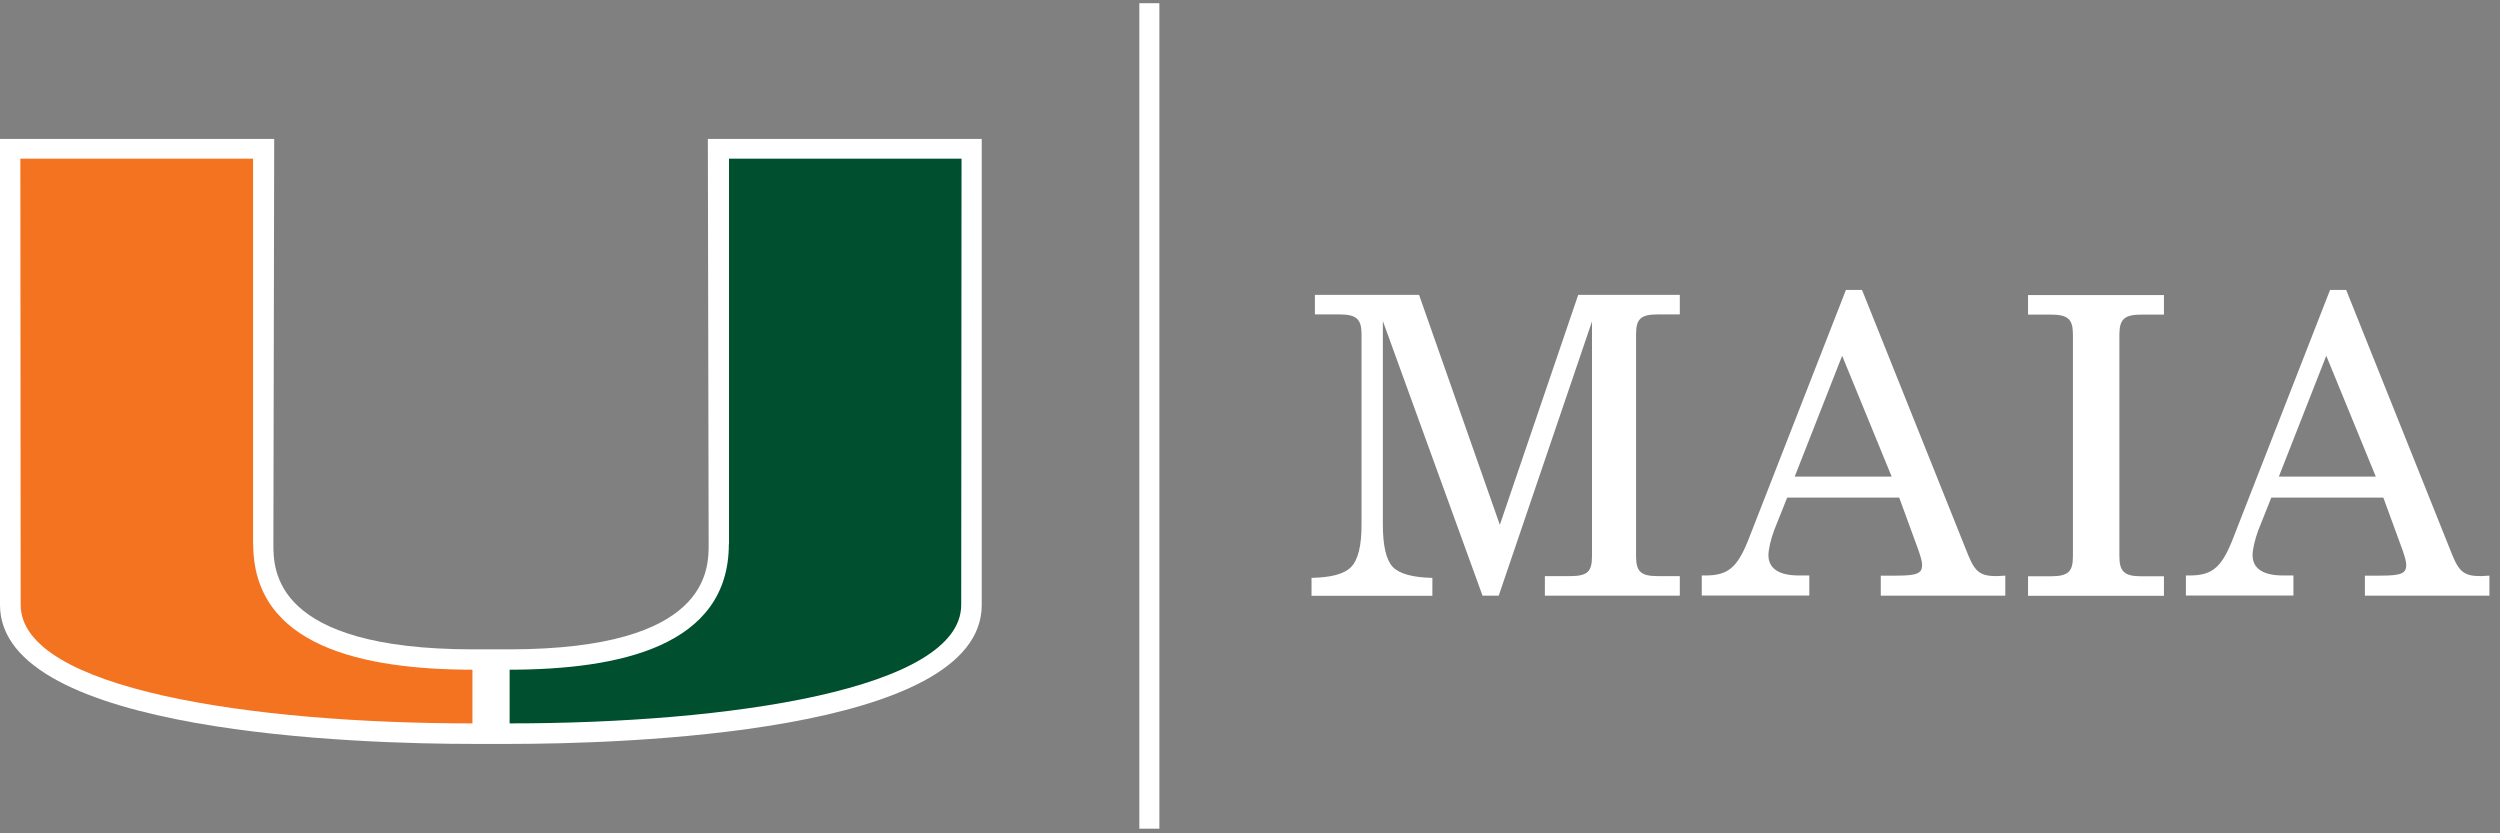 <?xml version="1.0" encoding="UTF-8"?>
<svg id="Layer_1" xmlns="http://www.w3.org/2000/svg" version="1.1" viewBox="0 0 156 52">
  <rect x="0" y="0" width="156" height="52" fill="#808080" stroke="none"/>
  <!-- Generator: Adobe Illustrator 29.1.0, SVG Export Plug-In . SVG Version: 2.1.0 Build 142)  -->
  <defs>
    <style>
      .st0 {
        fill: #005030;
      }

      .st1 {
        fill: #fff;
      }

      .st2 {
        fill: none;
        stroke: #fff;
        stroke-width: 1.25px;
      }

      .st3 {
        fill: #f37321;
      }
    </style>
  </defs>
  <g>
    <path class="st1" d="M86.29,20.07v12.66c0,1.33.21,2.21.62,2.65.44.44,1.25.65,2.47.68v1.12h-7.54v-1.12c1.22-.03,2.03-.23,2.47-.68s.65-1.33.65-2.65v-11.86c0-.96-.31-1.25-1.38-1.25h-1.53v-1.22h6.5l5.04,14.35,4.89-14.35h6.34v1.22h-1.38c-1.07,0-1.35.29-1.35,1.25v13.83c0,.96.29,1.25,1.35,1.25h1.38v1.22h-8.42v-1.22h1.56c1.12,0,1.38-.29,1.38-1.25v-14.64l-5.82,17.11h-1.01l-6.21-17.11Z"/>
    <path class="st1" d="M115.18,18.09h1.01l6.63,16.56c.44,1.07.78,1.3,1.79,1.3.1,0,.39-.03.52-.03v1.25h-7.77v-1.25h.99c1.33,0,1.59-.16,1.59-.68,0-.21-.1-.52-.23-.91l-1.2-3.28h-6.99l-.81,2.03c-.21.55-.36,1.22-.36,1.56,0,.83.65,1.27,1.9,1.27h.65v1.25h-6.71v-1.25h.21c1.38,0,1.98-.44,2.68-2.18l6.11-15.65ZM118.04,29.74l-3.09-7.54-2.96,7.54h6.06Z"/>
    <path class="st1" d="M126.55,37.18v-1.22h1.4c1.12,0,1.4-.29,1.4-1.25v-13.83c0-.96-.29-1.25-1.4-1.25h-1.4v-1.22h8.48v1.22h-1.4c-1.07,0-1.38.29-1.38,1.25v13.83c0,.96.31,1.25,1.38,1.25h1.4v1.22h-8.48Z"/>
    <path class="st1" d="M145.39,18.09h1.01l6.63,16.56c.44,1.07.78,1.3,1.79,1.3.1,0,.39-.03.52-.03v1.25h-7.77v-1.25h.99c1.33,0,1.59-.16,1.59-.68,0-.21-.1-.52-.23-.91l-1.2-3.28h-6.99l-.81,2.03c-.21.55-.36,1.22-.36,1.56,0,.83.65,1.27,1.9,1.27h.65v1.25h-6.71v-1.25h.21c1.38,0,1.98-.44,2.68-2.18l6.11-15.65ZM148.25,29.74l-3.09-7.54-2.96,7.54h6.06Z"/>
  </g>
  <path class="st1" d="M44.17,8.67l.05,25.28c0,1.62,0,6.55-12.41,6.57h-1.17s-1.17,0-1.17,0c-12.41-.02-12.41-4.95-12.41-6.57l.05-25.28H0v29.08c.01,8.04,22.56,8.67,29.48,8.67h2.32c6.91,0,29.46-.63,29.46-8.67V8.67s-17.09,0-17.09,0Z"/>
  <path class="st0" d="M45.49,33.95V9.9h14.51s-.02,26.88-.02,27.84c0,5.28-14.49,7.4-28.18,7.4,0-.66,0-2.3,0-3.35,6.86-.01,13.68-1.46,13.68-7.84"/>
  <path class="st3" d="M15.79,33.95V9.9H1.27s.02,26.88.02,27.84c0,5.28,14.49,7.4,28.19,7.4,0-.66,0-2.3,0-3.35-6.85-.01-13.68-1.46-13.68-7.84"/>
  <line class="st2" x1="71.72" y1=".2" x2="71.72" y2="51.71"/>
</svg>